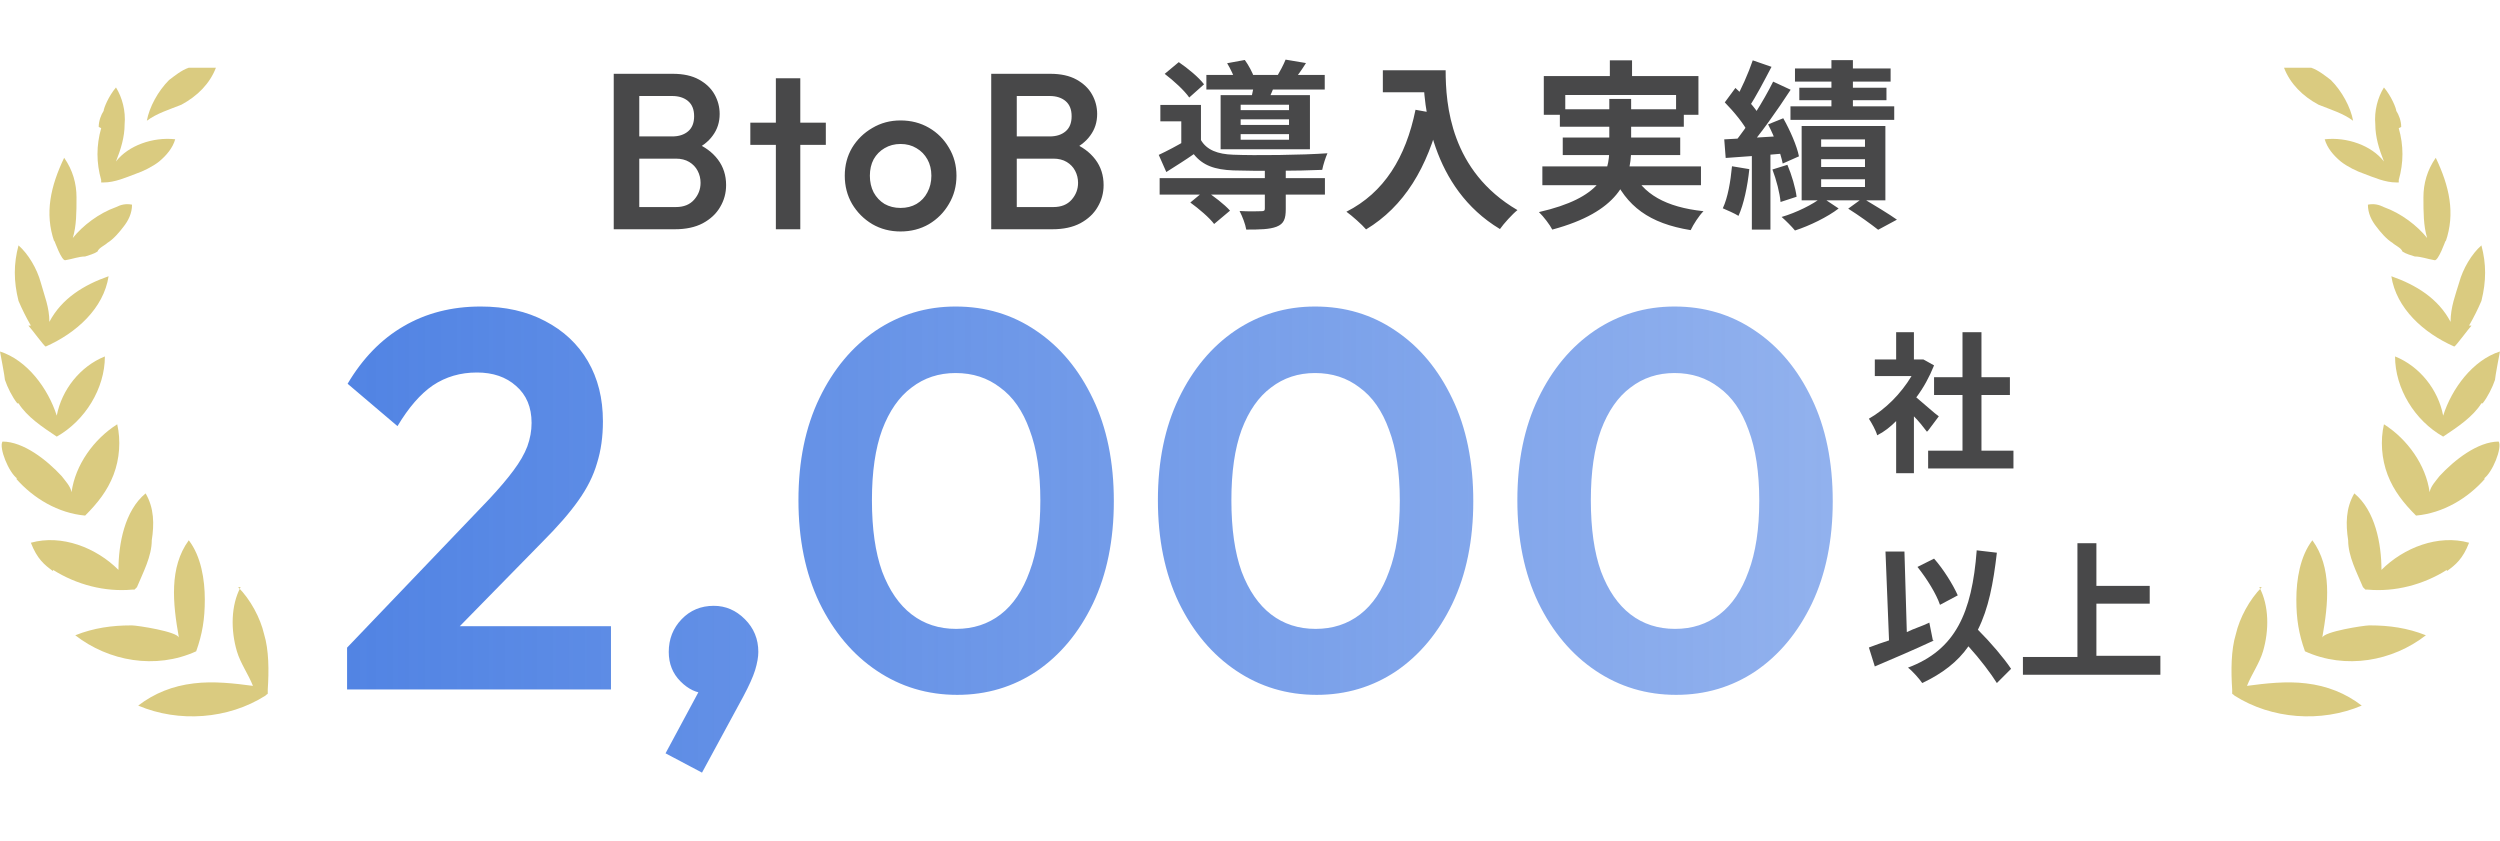<svg width="229" height="77" viewBox="0 0 229 77" fill="none" xmlns="http://www.w3.org/2000/svg">
<path d="M207.18 53.783C206.05 54.914 205.146 56.609 204.807 58.078C204.355 59.547 204.355 61.469 204.468 63.164C204.468 63.164 204.468 63.39 204.468 63.503C204.468 63.616 204.468 63.503 204.694 63.729C208.084 65.877 212.605 66.216 216.335 64.633C214.865 63.503 213.17 62.825 211.249 62.599C209.44 62.373 207.519 62.599 205.824 62.825C206.276 61.695 206.954 60.791 207.293 59.66C207.858 57.739 207.858 55.479 206.954 53.783H207.18Z" fill="#DACB80"/>
<path d="M217.013 57.287C216.561 57.287 212.831 57.852 212.718 58.417C213.283 55.253 213.622 51.975 211.814 49.489C210.684 50.958 210.345 53.105 210.345 54.914C210.345 56.722 210.571 58.078 211.136 59.66C214.865 61.356 219.16 60.565 222.212 58.191C220.516 57.513 218.821 57.287 217.126 57.287H217.013Z" fill="#DACB80"/>
<path d="M224.132 52.314C224.924 51.749 225.602 51.184 226.167 49.715C223.341 48.924 220.177 50.167 218.142 52.201C218.142 49.828 217.577 46.776 215.656 45.194C214.865 46.55 214.865 48.02 215.091 49.489C215.091 50.958 215.882 52.427 216.447 53.783C216.447 53.783 216.447 53.783 216.673 54.01C216.673 54.01 216.673 54.01 216.899 54.01C219.386 54.236 221.985 53.557 224.132 52.201" fill="#DACB80"/>
<path d="M227.524 43.838C228.316 43.273 229.22 41.012 228.881 40.447C226.959 40.447 224.812 42.142 223.456 43.612C223.117 44.064 222.665 44.516 222.552 45.081C222.213 42.595 220.517 40.221 218.37 38.865C218.031 40.334 218.144 42.029 218.709 43.499C219.274 44.968 220.178 46.098 221.308 47.228C223.795 47.002 226.055 45.646 227.637 43.838" fill="#DACB80"/>
<path d="M227.411 36.944C227.863 36.379 228.315 35.474 228.541 34.796C228.541 34.57 228.993 32.197 228.993 32.197C226.507 32.988 224.585 35.587 223.794 38.074C223.342 35.7 221.647 33.553 219.387 32.649C219.387 35.587 221.195 38.526 223.794 39.995C225.151 39.091 226.507 38.187 227.298 36.944H227.411Z" fill="#DACB80"/>
<path d="M226.167 29.823C226.619 29.032 226.958 28.354 227.297 27.563C227.749 25.755 227.749 24.172 227.297 22.477C226.393 23.268 225.602 24.625 225.263 25.868C224.924 26.998 224.472 28.128 224.472 29.484C223.342 27.337 221.307 26.094 219.047 25.303C219.499 28.241 221.985 30.502 224.811 31.745C224.924 31.745 226.167 30.049 226.393 29.823H226.167Z" fill="#DACB80"/>
<path d="M224.02 22.138C224.924 19.538 224.359 17.052 223.116 14.453C222.325 15.583 221.986 16.826 221.986 18.069C221.986 19.425 221.986 20.669 222.325 21.799C221.421 20.669 219.952 19.538 218.369 18.974C217.917 18.747 217.465 18.634 216.9 18.747C216.9 19.538 217.239 20.217 217.691 20.782C218.03 21.234 218.595 21.912 219.16 22.251C219.387 22.477 219.952 22.703 220.065 23.042C220.404 23.268 220.856 23.381 221.195 23.494C221.76 23.494 222.325 23.72 223.003 23.833C223.342 23.946 224.02 22.025 224.02 22.025V22.138Z" fill="#DACB80"/>
<path d="M219.951 11.627C219.951 11.062 219.725 10.497 219.499 10.158C219.499 9.932 219.047 8.802 218.369 8.011C217.804 8.915 217.465 10.158 217.578 11.401C217.578 12.531 217.917 13.662 218.369 14.792C217.239 13.323 214.979 12.531 212.944 12.758C213.17 13.549 213.735 14.227 214.413 14.792C214.979 15.244 215.883 15.696 216.561 15.922C217.465 16.261 218.482 16.713 219.499 16.713C219.499 16.713 219.499 16.713 219.725 16.713C219.725 16.713 219.725 16.713 219.725 16.487C220.177 14.905 220.177 13.323 219.725 11.74L219.951 11.627Z" fill="#DACB80"/>
<path d="M213.509 7.332C213.057 6.993 212.379 6.428 211.701 6.202H209.215C209.78 7.672 210.91 8.802 212.379 9.593C213.509 10.045 214.639 10.384 215.544 11.062C215.318 9.819 214.526 8.35 213.509 7.332Z" fill="#DACB80"/>
<path d="M21.813 53.783C22.944 54.914 23.848 56.609 24.187 58.078C24.639 59.547 24.639 61.469 24.526 63.164C24.526 63.164 24.526 63.39 24.526 63.503C24.526 63.616 24.526 63.503 24.3 63.729C20.909 65.877 16.389 66.216 12.659 64.633C14.128 63.503 15.823 62.825 17.745 62.599C19.553 62.373 21.474 62.599 23.17 62.825C22.718 61.695 22.039 60.791 21.7 59.66C21.135 57.739 21.135 55.479 22.039 53.783H21.813Z" fill="#DACB80"/>
<path d="M12.093 57.287C12.545 57.287 16.275 57.852 16.388 58.417C15.823 55.253 15.484 51.975 17.292 49.489C18.422 50.958 18.761 53.105 18.761 54.914C18.761 56.722 18.535 58.078 17.97 59.66C14.241 61.356 9.946 60.565 6.894 58.191C8.59 57.513 10.285 57.287 11.98 57.287H12.093Z" fill="#DACB80"/>
<path d="M4.861 52.314C4.07 51.749 3.392 51.184 2.827 49.715C5.652 48.924 8.817 50.167 10.851 52.201C10.851 49.828 11.416 46.776 13.337 45.194C14.129 46.55 14.129 48.02 13.902 49.489C13.902 50.958 13.111 52.427 12.546 53.783C12.546 53.783 12.546 53.783 12.32 54.01C12.32 54.01 12.32 54.01 12.094 54.01C9.608 54.236 7.008 53.557 4.861 52.201" fill="#DACB80"/>
<path d="M1.583 43.838C0.791 43.273 -0.113 41.012 0.226 40.447C2.148 40.447 4.295 42.142 5.651 43.612C5.99 44.064 6.442 44.516 6.555 45.081C6.894 42.594 8.59 40.221 10.737 38.865C11.076 40.334 10.963 42.029 10.398 43.499C9.833 44.968 8.929 46.098 7.799 47.228C5.312 47.002 3.052 45.646 1.47 43.838" fill="#DACB80"/>
<path d="M1.582 36.944C1.13 36.378 0.678 35.474 0.452 34.796C0.452 34.57 0 32.197 0 32.197C2.487 32.988 4.408 35.587 5.199 38.074C5.651 35.7 7.346 33.553 9.607 32.649C9.607 35.587 7.798 38.526 5.199 39.995C3.843 39.091 2.487 38.187 1.695 36.944H1.582Z" fill="#DACB80"/>
<path d="M2.826 29.823C2.374 29.032 2.035 28.354 1.696 27.563C1.244 25.755 1.244 24.172 1.696 22.477C2.6 23.268 3.392 24.625 3.731 25.868C4.07 27.111 4.522 28.128 4.522 29.484C5.652 27.337 7.686 26.094 9.947 25.303C9.495 28.241 7.008 30.502 4.183 31.745C4.07 31.745 2.826 30.049 2.6 29.823H2.826Z" fill="#DACB80"/>
<path d="M4.973 22.138C4.069 19.538 4.634 17.052 5.877 14.453C6.669 15.583 7.008 16.826 7.008 18.069C7.008 19.425 7.008 20.669 6.669 21.799C7.573 20.669 9.042 19.538 10.624 18.973C11.076 18.747 11.528 18.634 12.094 18.747C12.094 19.538 11.755 20.217 11.302 20.782C10.963 21.234 10.398 21.912 9.833 22.251C9.607 22.477 9.042 22.703 8.929 23.042C8.59 23.268 8.138 23.381 7.799 23.494C7.234 23.494 6.669 23.72 5.99 23.833C5.651 23.946 4.973 22.025 4.973 22.025V22.138Z" fill="#DACB80"/>
<path d="M9.042 11.627C9.042 11.062 9.268 10.497 9.494 10.158C9.494 9.932 9.946 8.802 10.624 8.011C11.189 8.915 11.528 10.158 11.415 11.401C11.415 12.531 11.076 13.662 10.624 14.792C11.754 13.322 14.015 12.531 16.049 12.757C15.823 13.549 15.258 14.227 14.58 14.792C14.015 15.244 13.111 15.696 12.432 15.922C11.528 16.261 10.511 16.713 9.494 16.713C9.494 16.713 9.494 16.713 9.268 16.713C9.268 16.713 9.268 16.713 9.268 16.487C8.816 14.905 8.816 13.322 9.268 11.74L9.042 11.627Z" fill="#DACB80"/>
<path d="M15.484 7.332C15.936 6.993 16.614 6.428 17.292 6.202H19.779C19.214 7.671 18.084 8.802 16.614 9.593C15.484 10.045 14.354 10.384 13.45 11.062C13.676 9.819 14.467 8.35 15.484 7.332Z" fill="#DACB80"/>
<path d="M176.509 39.547C176.183 39.113 175.749 38.57 175.315 38.136V43.346H173.687V38.57C173.144 39.113 172.601 39.547 171.95 39.873C171.842 39.439 171.407 38.679 171.19 38.353C172.71 37.485 174.121 36.074 175.098 34.446H171.733V32.926H173.687V30.43H175.315V32.926H176.183L177.16 33.469C176.726 34.554 176.183 35.531 175.532 36.4C176.183 36.942 177.269 37.919 177.594 38.136L176.617 39.439L176.509 39.547ZM184.432 41.284V42.912H176.617V41.284H179.765V36.182H177.16V34.554H179.765V30.43H181.502V34.554H184.107V36.182H181.502V41.284H184.432Z" fill="#484849"/>
<path d="M177.16 58.66C175.315 59.528 173.253 60.396 171.733 61.047L171.19 59.311C171.733 59.094 172.384 58.877 173.036 58.66L172.71 50.519H174.447L174.664 57.9C175.315 57.574 176.075 57.357 176.726 57.031L177.051 58.66H177.16ZM182.913 62.567C182.37 61.699 181.393 60.396 180.308 59.202C179.331 60.613 177.92 61.699 176.075 62.567C175.858 62.241 175.206 61.481 174.772 61.156C179.114 59.528 180.633 56.163 181.067 50.41L182.913 50.627C182.587 53.45 182.153 55.729 181.176 57.683C182.37 58.877 183.564 60.288 184.215 61.264L182.804 62.675L182.913 62.567ZM177.703 55.403C177.377 54.426 176.509 53.015 175.64 51.93L177.16 51.17C178.028 52.147 178.897 53.558 179.331 54.535L177.703 55.403Z" fill="#484849"/>
<path d="M197.891 60.179V61.807H185.3V60.179H190.293V49.759H192.03V53.667H196.914V55.295H192.03V60.071H197.891V60.179Z" fill="#484849"/>
<path d="M31.792 59.325L44.812 45.716C45.729 44.733 46.466 43.865 47.023 43.112C47.612 42.326 48.038 41.589 48.3 40.901C48.562 40.18 48.693 39.46 48.693 38.739C48.693 37.298 48.218 36.168 47.268 35.349C46.351 34.53 45.156 34.121 43.682 34.121C42.175 34.121 40.832 34.514 39.653 35.3C38.507 36.086 37.426 37.331 36.41 39.034L31.841 35.152C33.217 32.827 34.92 31.074 36.951 29.895C39.014 28.683 41.373 28.077 44.026 28.077C46.286 28.077 48.251 28.52 49.922 29.404C51.625 30.288 52.935 31.517 53.852 33.089C54.769 34.661 55.228 36.495 55.228 38.592C55.228 40 55.048 41.278 54.687 42.424C54.36 43.57 53.787 44.717 52.968 45.863C52.182 46.977 51.084 48.238 49.676 49.646L40.193 59.325H31.792ZM31.792 63.158V59.325L37.491 57.36H55.965V63.158H31.792ZM60.963 69.004L64.451 62.519L66.466 61.978C66.237 62.404 65.975 62.764 65.68 63.059C65.385 63.354 65.041 63.502 64.648 63.502C63.829 63.502 63.059 63.141 62.339 62.421C61.618 61.7 61.258 60.799 61.258 59.718C61.258 58.539 61.651 57.54 62.437 56.721C63.223 55.902 64.206 55.493 65.385 55.493C66.466 55.493 67.416 55.902 68.235 56.721C69.054 57.54 69.463 58.539 69.463 59.718C69.463 60.177 69.365 60.734 69.168 61.389C68.972 62.011 68.611 62.814 68.087 63.796L64.304 70.773L60.963 69.004ZM87.681 63.649C84.962 63.649 82.505 62.912 80.311 61.438C78.116 59.964 76.364 57.884 75.054 55.198C73.776 52.512 73.138 49.384 73.138 45.814C73.138 42.244 73.776 39.132 75.054 36.479C76.331 33.826 78.051 31.762 80.213 30.288C82.407 28.814 84.847 28.077 87.533 28.077C90.285 28.077 92.741 28.814 94.903 30.288C97.098 31.762 98.834 33.842 100.111 36.528C101.388 39.181 102.027 42.309 102.027 45.912C102.027 49.483 101.388 52.611 100.111 55.296C98.834 57.95 97.114 60.013 94.952 61.487C92.79 62.928 90.367 63.649 87.681 63.649ZM87.582 57.606C89.155 57.606 90.514 57.163 91.66 56.279C92.807 55.395 93.691 54.084 94.313 52.349C94.969 50.612 95.296 48.451 95.296 45.863C95.296 43.276 94.969 41.114 94.313 39.378C93.691 37.642 92.79 36.348 91.611 35.496C90.465 34.612 89.105 34.17 87.533 34.17C85.994 34.17 84.651 34.612 83.504 35.496C82.358 36.348 81.457 37.642 80.802 39.378C80.18 41.081 79.869 43.226 79.869 45.814C79.869 48.434 80.18 50.612 80.802 52.349C81.457 54.084 82.358 55.395 83.504 56.279C84.651 57.163 86.01 57.606 87.582 57.606ZM120.607 63.649C117.888 63.649 115.431 62.912 113.237 61.438C111.042 59.964 109.29 57.884 107.98 55.198C106.702 52.512 106.064 49.384 106.064 45.814C106.064 42.244 106.702 39.132 107.98 36.479C109.257 33.826 110.977 31.762 113.139 30.288C115.333 28.814 117.773 28.077 120.459 28.077C123.211 28.077 125.667 28.814 127.829 30.288C130.024 31.762 131.76 33.842 133.037 36.528C134.315 39.181 134.953 42.309 134.953 45.912C134.953 49.483 134.315 52.611 133.037 55.296C131.76 57.95 130.04 60.013 127.878 61.487C125.716 62.928 123.293 63.649 120.607 63.649ZM120.508 57.606C122.081 57.606 123.44 57.163 124.586 56.279C125.733 55.395 126.617 54.084 127.24 52.349C127.895 50.612 128.222 48.451 128.222 45.863C128.222 43.276 127.895 41.114 127.24 39.378C126.617 37.642 125.716 36.348 124.537 35.496C123.391 34.612 122.032 34.17 120.459 34.17C118.92 34.17 117.577 34.612 116.43 35.496C115.284 36.348 114.383 37.642 113.728 39.378C113.106 41.081 112.795 43.226 112.795 45.814C112.795 48.434 113.106 50.612 113.728 52.349C114.383 54.084 115.284 55.395 116.43 56.279C117.577 57.163 118.936 57.606 120.508 57.606ZM153.533 63.649C150.814 63.649 148.358 62.912 146.163 61.438C143.968 59.964 142.216 57.884 140.906 55.198C139.628 52.512 138.99 49.384 138.99 45.814C138.99 42.244 139.628 39.132 140.906 36.479C142.183 33.826 143.903 31.762 146.065 30.288C148.259 28.814 150.7 28.077 153.385 28.077C156.137 28.077 158.593 28.814 160.755 30.288C162.95 31.762 164.686 33.842 165.963 36.528C167.241 39.181 167.879 42.309 167.879 45.912C167.879 49.483 167.241 52.611 165.963 55.296C164.686 57.95 162.966 60.013 160.804 61.487C158.643 62.928 156.219 63.649 153.533 63.649ZM153.435 57.606C155.007 57.606 156.366 57.163 157.512 56.279C158.659 55.395 159.543 54.084 160.166 52.349C160.821 50.612 161.148 48.451 161.148 45.863C161.148 43.276 160.821 41.114 160.166 39.378C159.543 37.642 158.643 36.348 157.463 35.496C156.317 34.612 154.958 34.17 153.385 34.17C151.846 34.17 150.503 34.612 149.357 35.496C148.21 36.348 147.309 37.642 146.654 39.378C146.032 41.081 145.721 43.226 145.721 45.814C145.721 48.434 146.032 50.612 146.654 52.349C147.309 54.084 148.21 55.395 149.357 56.279C150.503 57.163 151.862 57.606 153.435 57.606Z" fill="url(#paint0_linear_20063_470)"/>
<path d="M57.825 21V18.966H61.914C62.632 18.966 63.188 18.742 63.582 18.294C63.975 17.847 64.172 17.331 64.172 16.748C64.172 16.355 64.084 15.989 63.907 15.65C63.731 15.311 63.473 15.04 63.134 14.836C62.795 14.633 62.388 14.531 61.914 14.531H57.825V12.497H61.568C62.178 12.497 62.666 12.341 63.032 12.029C63.399 11.717 63.582 11.256 63.582 10.646C63.582 10.035 63.399 9.574 63.032 9.262C62.666 8.95 62.178 8.794 61.568 8.794H57.825V6.76H61.629C62.592 6.76 63.392 6.936 64.029 7.289C64.667 7.642 65.141 8.096 65.453 8.652C65.765 9.208 65.921 9.805 65.921 10.442C65.921 11.188 65.711 11.846 65.29 12.415C64.884 12.985 64.28 13.446 63.48 13.799L63.663 13.066C64.558 13.432 65.257 13.948 65.758 14.612C66.26 15.277 66.511 16.057 66.511 16.952C66.511 17.684 66.328 18.355 65.962 18.966C65.609 19.576 65.08 20.071 64.375 20.451C63.683 20.817 62.829 21 61.812 21H57.825ZM56.218 21V6.76H58.557V21H56.218ZM71.069 21V7.167H73.307V21H71.069ZM68.73 13.27V11.235H75.646V13.27H68.73ZM82.487 21.203C81.537 21.203 80.676 20.98 79.903 20.532C79.13 20.071 78.513 19.454 78.052 18.681C77.605 17.908 77.381 17.047 77.381 16.097C77.381 15.148 77.605 14.294 78.052 13.534C78.513 12.775 79.13 12.171 79.903 11.724C80.676 11.263 81.537 11.032 82.487 11.032C83.45 11.032 84.318 11.256 85.091 11.703C85.864 12.151 86.474 12.761 86.922 13.534C87.383 14.294 87.613 15.148 87.613 16.097C87.613 17.047 87.383 17.908 86.922 18.681C86.474 19.454 85.864 20.071 85.091 20.532C84.318 20.98 83.45 21.203 82.487 21.203ZM82.487 19.047C83.043 19.047 83.531 18.925 83.952 18.681C84.385 18.423 84.718 18.071 84.948 17.623C85.192 17.175 85.314 16.667 85.314 16.097C85.314 15.528 85.192 15.026 84.948 14.592C84.704 14.158 84.372 13.819 83.952 13.575C83.531 13.317 83.043 13.188 82.487 13.188C81.944 13.188 81.456 13.317 81.022 13.575C80.602 13.819 80.269 14.158 80.025 14.592C79.795 15.026 79.68 15.528 79.68 16.097C79.68 16.667 79.795 17.175 80.025 17.623C80.269 18.071 80.602 18.423 81.022 18.681C81.456 18.925 81.944 19.047 82.487 19.047ZM92.403 21V18.966H96.492C97.211 18.966 97.767 18.742 98.161 18.294C98.554 17.847 98.751 17.331 98.751 16.748C98.751 16.355 98.662 15.989 98.486 15.65C98.31 15.311 98.052 15.04 97.713 14.836C97.374 14.633 96.967 14.531 96.492 14.531H92.403V12.497H96.147C96.757 12.497 97.245 12.341 97.611 12.029C97.978 11.717 98.161 11.256 98.161 10.646C98.161 10.035 97.978 9.574 97.611 9.262C97.245 8.95 96.757 8.794 96.147 8.794H92.403V6.76H96.208C97.171 6.76 97.971 6.936 98.608 7.289C99.246 7.642 99.72 8.096 100.032 8.652C100.344 9.208 100.5 9.805 100.5 10.442C100.5 11.188 100.29 11.846 99.869 12.415C99.463 12.985 98.859 13.446 98.059 13.799L98.242 13.066C99.137 13.432 99.835 13.948 100.337 14.612C100.839 15.277 101.09 16.057 101.09 16.952C101.09 17.684 100.907 18.355 100.541 18.966C100.188 19.576 99.659 20.071 98.954 20.451C98.262 20.817 97.408 21 96.391 21H92.403ZM90.796 21V6.76H93.136V21H90.796Z" fill="#484849"/>
<path d="M106.223 16.32H121.363V17.824H106.223V16.32ZM110.504 6.865H121.346V8.204H110.504V6.865ZM115.859 15.444H117.776V19.146C117.776 20.039 117.611 20.502 116.933 20.766C116.289 21.014 115.396 21.03 114.157 21.03C114.074 20.518 113.793 19.807 113.545 19.328C114.355 19.378 115.28 19.361 115.528 19.345C115.793 19.345 115.859 19.295 115.859 19.097V15.444ZM109.033 18.551L110.371 17.444C111.165 17.956 112.173 18.733 112.669 19.295L111.214 20.518C110.801 19.956 109.81 19.113 109.033 18.551ZM106.686 6.766L107.975 5.692C108.801 6.254 109.826 7.097 110.289 7.725L108.934 8.932C108.504 8.303 107.512 7.394 106.686 6.766ZM112.405 5.791L114.024 5.494C114.371 5.973 114.735 6.651 114.884 7.113L113.181 7.461C113.049 7.014 112.719 6.304 112.405 5.791ZM113.644 10.931V11.444H118.074V10.931H113.644ZM113.644 12.287V12.799H118.074V12.287H113.644ZM113.644 9.593V10.089H118.074V9.593H113.644ZM111.809 8.717H119.991V13.675H111.809V8.717ZM110.008 9.609V13.493H108.206V11.113H106.289V9.609H110.008ZM114.9 7.411L116.867 7.543C116.619 8.171 116.388 8.7 116.206 9.113L114.636 8.915C114.752 8.436 114.867 7.824 114.9 7.411ZM117.76 5.461L119.627 5.775C119.231 6.419 118.834 6.948 118.52 7.361L116.95 7.047C117.231 6.568 117.578 5.923 117.76 5.461ZM110.008 12.832C110.537 13.741 111.545 14.121 112.95 14.171C114.966 14.254 119.297 14.204 121.594 14.039C121.429 14.402 121.198 15.113 121.115 15.559C118.999 15.659 114.999 15.675 112.966 15.609C111.281 15.543 110.173 15.163 109.347 14.121C108.57 14.667 107.743 15.179 106.834 15.758L106.14 14.188C106.917 13.824 107.859 13.328 108.686 12.832H110.008ZM126.669 6.436H131.346V8.452H126.669V6.436ZM130.371 6.436H132.421C132.421 9.576 132.867 15.659 138.999 19.245C138.536 19.609 137.743 20.485 137.396 20.981C131.098 17.196 130.371 9.808 130.371 6.436ZM129.66 10.056L131.941 10.469C130.784 15.378 128.586 18.931 125.132 21.014C124.768 20.584 123.842 19.758 123.33 19.394C126.784 17.642 128.768 14.436 129.66 10.056ZM147.462 5.527H149.495V8.171H147.462V5.527ZM141.412 6.965H155.577V10.518H153.528V8.7H143.379V10.518H141.412V6.965ZM142.883 10.006H154.238V11.609H142.883V10.006ZM141.28 15.245H155.809V16.965H141.28V15.245ZM143.148 12.601H153.908V14.204H143.148V12.601ZM149.478 15.593C150.453 17.774 152.602 18.981 156.04 19.345C155.627 19.758 155.114 20.551 154.866 21.08C151.081 20.468 148.966 18.898 147.693 15.956L149.478 15.593ZM147.412 9.064H149.412V13.659C149.412 16.568 148.205 19.411 142.189 21.03C141.974 20.601 141.396 19.84 140.966 19.427C146.685 18.122 147.412 15.857 147.412 13.642V9.064ZM167.759 5.51H169.726V10.799H167.759V5.51ZM164.42 6.27H173.18V7.477H164.42V6.27ZM164.817 8.039H172.8V9.179H164.817V8.039ZM164.007 9.741H173.511V10.981H164.007V9.741ZM166.817 14.584V15.295H170.833V14.584H166.817ZM166.817 16.419V17.13H170.833V16.419H166.817ZM166.817 12.766V13.444H170.833V12.766H166.817ZM165.031 11.543H172.701V18.353H165.031V11.543ZM169.296 19.113L170.618 18.154C171.692 18.799 173.015 19.593 173.759 20.121L172.04 21.047C171.411 20.551 170.271 19.725 169.296 19.113ZM166.883 18.072L168.42 19.097C167.412 19.873 165.759 20.683 164.42 21.113C164.122 20.75 163.577 20.204 163.197 19.873C164.519 19.493 166.089 18.716 166.883 18.072ZM160.552 5.527L162.271 6.122C161.594 7.411 160.833 8.882 160.205 9.808L158.883 9.262C159.461 8.27 160.172 6.667 160.552 5.527ZM162.42 7.477L164.023 8.221C162.817 10.072 161.213 12.37 159.941 13.791L158.8 13.146C160.04 11.659 161.544 9.246 162.42 7.477ZM157.99 9.378L158.965 8.056C159.825 8.832 160.833 9.907 161.23 10.684L160.156 12.204C159.792 11.394 158.817 10.221 157.99 9.378ZM161.957 11.394L163.346 10.832C163.974 11.94 164.602 13.378 164.784 14.32L163.296 14.981C163.114 14.039 162.552 12.535 161.957 11.394ZM157.941 12.766C159.428 12.684 161.56 12.568 163.627 12.436L163.643 14.039C161.676 14.221 159.643 14.353 158.073 14.469L157.941 12.766ZM162.354 15.527L163.726 15.097C164.122 16.022 164.47 17.229 164.569 18.022L163.098 18.502C163.032 17.708 162.717 16.469 162.354 15.527ZM158.651 15.229L160.238 15.493C160.073 17.08 159.726 18.716 159.246 19.774C158.916 19.559 158.189 19.245 157.808 19.08C158.271 18.105 158.519 16.617 158.651 15.229ZM160.47 13.642H162.172V21.03H160.47V13.642Z" fill="#484849"/>
<defs>
<linearGradient id="paint0_linear_20063_470" x1="26.397" y1="76.158" x2="176.397" y2="76.158" gradientUnits="userSpaceOnUse">
<stop stop-color="#4F82E3"/>
<stop offset="1" stop-color="#4F82E3" stop-opacity="0.6"/>
</linearGradient>
</defs>
</svg>
